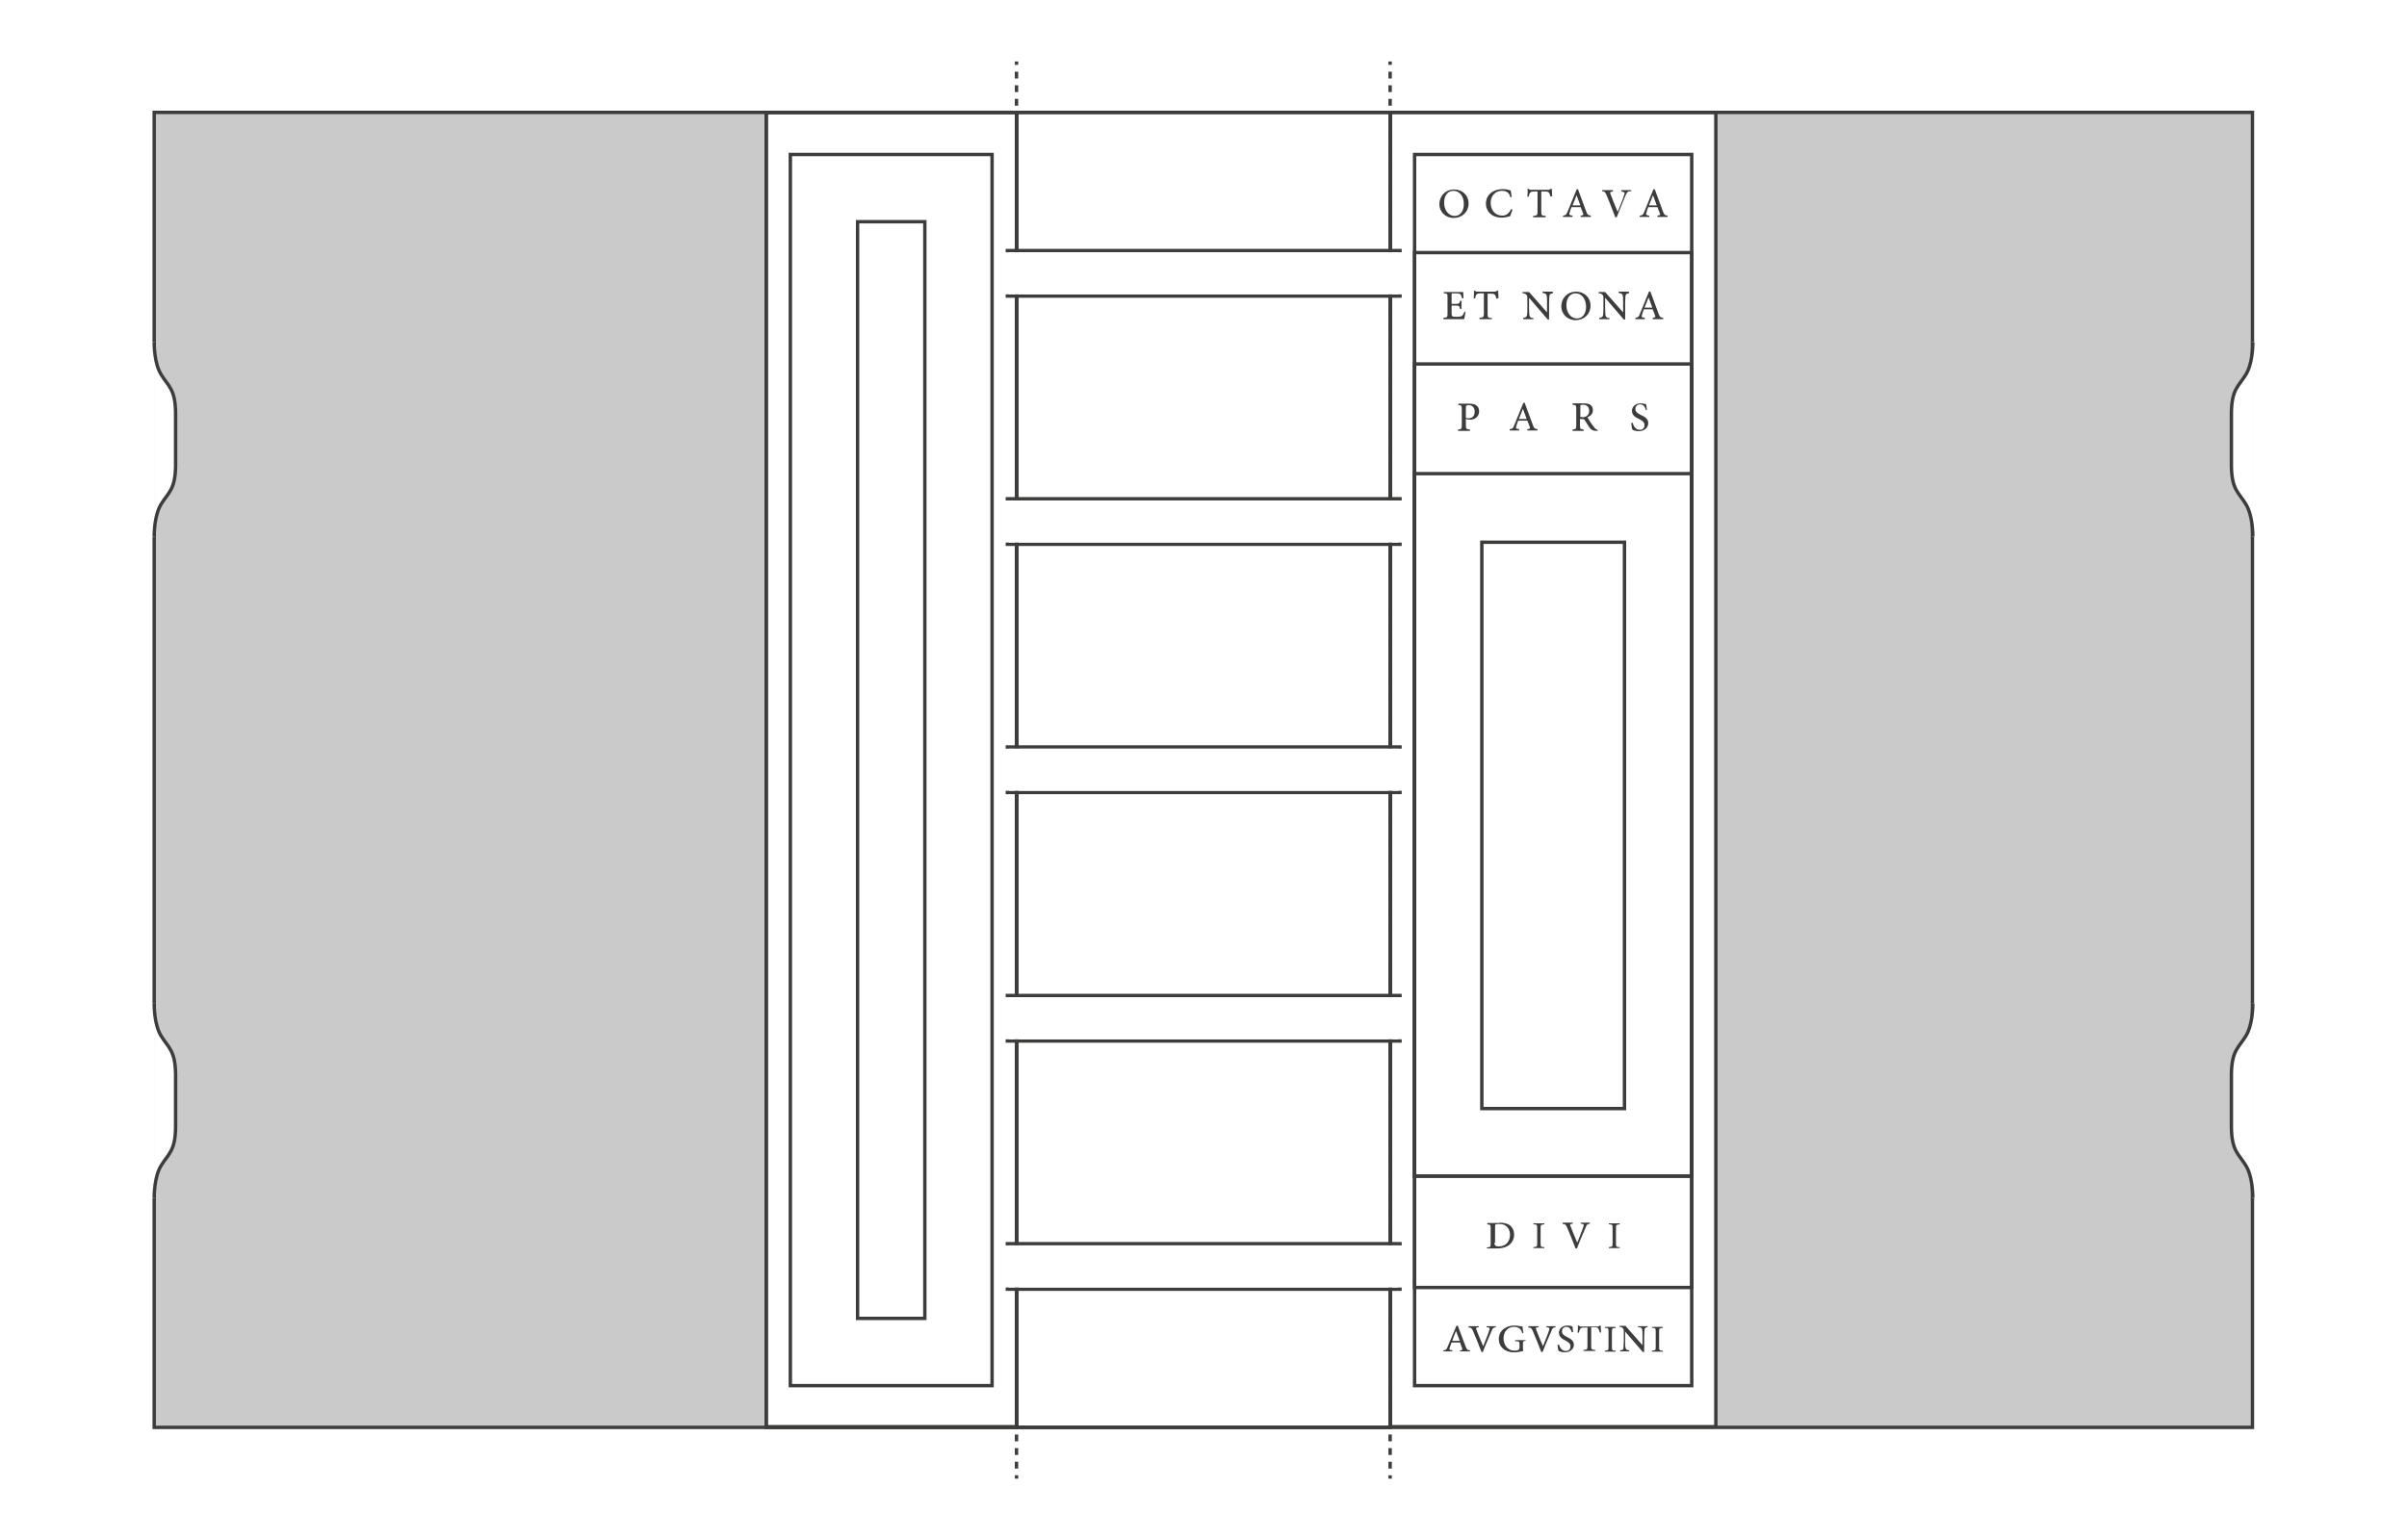 <?xml version="1.0" encoding="utf-8"?>
<!-- Generator: Adobe Illustrator 23.0.1, SVG Export Plug-In . SVG Version: 6.00 Build 0)  -->
<svg version="1.1" id="G_2_V_-_Vodany_x5F_verze_02"
	 xmlns="http://www.w3.org/2000/svg" xmlns:xlink="http://www.w3.org/1999/xlink" x="0px" y="0px" viewBox="0 0 708.7 453.5"
	 style="enable-background:new 0 0 708.7 453.5;" xml:space="preserve">
<style type="text/css">
	.st0{fill:#FFFFFF;}
	.st1{fill:#3C3C3B;}
	.st2{fill:none;stroke:#3C3C3B;stroke-miterlimit:10;}
	.st3{fill:none;stroke:#3C3C3B;stroke-linejoin:round;}
	.st4{fill:none;stroke:#3C3C3B;stroke-linejoin:round;stroke-dasharray:2.007,2.007;}
	.st5{fill:#CACACA;}
	.st6{fill:#FFFFFF;stroke:#3C3C3B;stroke-miterlimit:10;}
</style>
<rect x="0" y="0" class="st0" width="708.7" height="453.5"/>
<g>
	<path class="st1" d="M429.8,398.1v-0.3c0.7-0.1,0.8-0.2,0.7-0.7c-0.2-0.5-0.4-1-0.6-1.7h-2.5c-0.2,0.5-0.4,1-0.5,1.4
		c-0.3,0.7-0.2,0.8,0.7,0.9v0.3H425v-0.3c0.8-0.1,0.9-0.2,1.3-1.2l2.5-6l0.4-0.1c0.8,2,1.5,4.1,2.3,6.1c0.4,1,0.5,1.1,1.3,1.2v0.3
		H429.8z M428.7,392L428.7,392c-0.4,1-0.8,1.9-1.1,2.9h2.2L428.7,392z"/>
	<path class="st1" d="M440.5,390.9c-0.8,0.1-1,0.2-1.4,1.3c-0.3,0.7-1.6,3.6-2.5,6h-0.4c-0.8-2.1-1.8-4.6-2.5-6.2
		c-0.4-0.9-0.6-1-1.3-1v-0.4h3v0.3c-0.9,0.1-0.9,0.2-0.7,0.7c0.3,0.8,1.2,3.1,2,4.9h0c0.6-1.6,1.5-3.7,1.8-4.7
		c0.2-0.7,0.2-0.8-0.8-0.9v-0.3h2.7V390.9z"/>
	<path class="st1" d="M449.1,394.9c-0.7,0.1-0.7,0.2-0.7,0.9v1c0,0.4,0,0.8,0.1,1.1c-0.7,0.2-1.8,0.4-2.7,0.4
		c-2.7,0-4.5-1.6-4.5-3.9c0-2.6,2.2-4,4.6-4c1,0,2,0.3,2.4,0.3c0,0.4,0.1,1,0.2,1.9l-0.3,0.1c-0.3-1.4-1.2-1.9-2.4-1.9
		c-1.8,0-3.1,1.3-3.1,3.4c0,1.7,1,3.6,3.3,3.6c0.4,0,0.8-0.1,1-0.2c0.3-0.1,0.4-0.3,0.4-0.7v-0.9c0-0.9-0.1-0.9-1.3-1v-0.3h3.1
		V394.9z"/>
	<path class="st1" d="M458.1,390.9c-0.8,0.1-1,0.2-1.4,1.3c-0.3,0.7-1.6,3.6-2.5,6h-0.4c-0.8-2.1-1.8-4.6-2.5-6.2
		c-0.4-0.9-0.6-1-1.3-1v-0.4h3v0.3c-0.9,0.1-0.9,0.2-0.7,0.7c0.3,0.8,1.2,3.1,2,4.9h0c0.6-1.6,1.5-3.7,1.8-4.7
		c0.2-0.7,0.2-0.8-0.8-0.9v-0.3h2.7V390.9z"/>
	<path class="st1" d="M462.8,392.4c-0.2-0.7-0.6-1.6-1.6-1.6c-0.9,0-1.3,0.6-1.3,1.3c0,0.8,0.5,1.2,1.5,1.7c1,0.5,2,1,2,2.3
		c0,1.2-1.1,2.2-2.7,2.2c-0.5,0-0.9-0.1-1.2-0.2c-0.3-0.1-0.5-0.2-0.6-0.2c-0.1-0.2-0.3-1.3-0.3-1.8l0.4-0.1c0.2,0.7,0.8,1.9,2,1.9
		c0.9,0,1.4-0.5,1.4-1.4c0-0.8-0.6-1.2-1.5-1.7c-0.8-0.4-1.9-1-1.9-2.3c0-1.1,0.9-2.1,2.5-2.1c0.6,0,1.1,0.1,1.5,0.3
		c0,0.4,0.1,0.9,0.2,1.6L462.8,392.4z"/>
	<path class="st1" d="M471,392.4c-0.1-0.6-0.3-0.9-0.4-1.1c-0.2-0.3-0.4-0.4-1.3-0.4h-0.8v5.6c0,0.9,0.1,1,1.2,1.1v0.3h-3.5v-0.3
		c1.1-0.1,1.2-0.2,1.2-1.1V391h-0.7c-1,0-1.3,0.1-1.4,0.4c-0.2,0.2-0.3,0.5-0.4,1.1h-0.4c0.1-0.7,0.1-1.5,0.1-2.1h0.3
		c0.2,0.3,0.3,0.3,0.7,0.3h4.8c0.3,0,0.4-0.1,0.6-0.3h0.3c0,0.5,0.1,1.4,0.1,2.1L471,392.4z"/>
	<path class="st1" d="M472.5,398.1v-0.3c1-0.1,1.1-0.1,1.1-1.1v-4.5c0-1-0.1-1.1-1.1-1.1v-0.3h3.2v0.3c-1,0.1-1.1,0.1-1.1,1.1v4.5
		c0,1,0.1,1.1,1.1,1.1v0.3H472.5z"/>
	<path class="st1" d="M485.2,390.9c-0.7,0-0.9,0.2-1,0.7c0,0.4-0.1,0.9-0.1,2v4.6h-0.4l-5.2-6h0l0,2.8c0,1.1,0,1.6,0.1,1.9
		c0.1,0.6,0.3,0.7,1.1,0.8v0.3H477v-0.3c0.7,0,1-0.2,1-0.8c0-0.4,0.1-0.9,0.1-2v-2.5c0-0.8,0-0.9-0.3-1.2c-0.2-0.3-0.5-0.4-1-0.4
		v-0.3h1.8l5,5.7h0v-2.7c0-1.1,0-1.6-0.1-1.9c-0.1-0.5-0.3-0.7-1.2-0.7v-0.3h2.8V390.9z"/>
	<path class="st1" d="M486.4,398.1v-0.3c1-0.1,1.1-0.1,1.1-1.1v-4.5c0-1-0.1-1.1-1.1-1.1v-0.3h3.2v0.3c-1,0.1-1.1,0.1-1.1,1.1v4.5
		c0,1,0.1,1.1,1.1,1.1v0.3H486.4z"/>
</g>
<g>
	<path class="st1" d="M441.4,360.1c1.5,0,2.7,0.3,3.4,1c0.6,0.6,1,1.4,1,2.5c0,1.4-0.6,2.4-1.5,3.1c-0.9,0.7-2.1,1-3.6,1h-2.9v-0.3
		c1-0.1,1.1-0.1,1.1-1.1v-4.6c0-1-0.1-1-1-1.1v-0.4H441.4z M440,366c0,0.9,0.4,1.1,1.3,1.1c2.2,0,3.3-1.6,3.3-3.4
		c0-1.2-0.5-2.2-1.3-2.7c-0.5-0.4-1.3-0.5-2.1-0.5c-0.5,0-0.8,0.1-0.9,0.2c-0.1,0.1-0.1,0.2-0.1,0.7V366z"/>
	<path class="st1" d="M451.5,367.6v-0.3c1-0.1,1.1-0.1,1.1-1.1v-4.5c0-1-0.1-1.1-1.1-1.1v-0.3h3.2v0.3c-1,0.1-1.1,0.1-1.1,1.1v4.5
		c0,1,0.1,1.1,1.1,1.1v0.3H451.5z"/>
	<path class="st1" d="M468.2,360.4c-0.8,0.1-1,0.2-1.4,1.3c-0.3,0.7-1.6,3.6-2.5,6h-0.4c-0.8-2.1-1.8-4.6-2.5-6.2
		c-0.4-0.9-0.6-1-1.3-1v-0.4h3v0.3c-0.9,0.1-0.9,0.2-0.7,0.7c0.3,0.8,1.2,3.1,2,4.9h0c0.6-1.6,1.5-3.7,1.8-4.7
		c0.2-0.7,0.2-0.8-0.8-0.9v-0.3h2.7V360.4z"/>
	<path class="st1" d="M473.7,367.6v-0.3c1-0.1,1.1-0.1,1.1-1.1v-4.5c0-1-0.1-1.1-1.1-1.1v-0.3h3.2v0.3c-1,0.1-1.1,0.1-1.1,1.1v4.5
		c0,1,0.1,1.1,1.1,1.1v0.3H473.7z"/>
</g>
<g>
	<path class="st1" d="M432.6,118.9c0.9,0,1.6,0.1,2.1,0.5c0.5,0.4,0.8,0.9,0.8,1.7c0,1.6-1.2,2.4-2.4,2.5c-0.2,0-0.5,0-0.6,0
		l-0.9-0.2v1.9c0,1,0.1,1.1,1.2,1.2v0.4h-3.5v-0.4c1-0.1,1.1-0.2,1.1-1.2v-4.8c0-1.1-0.1-1.1-1-1.2v-0.4H432.6z M431.5,123
		c0.2,0.1,0.5,0.2,0.9,0.2c0.8,0,1.8-0.4,1.8-2c0-1.3-0.9-1.9-1.8-1.9c-0.3,0-0.6,0.1-0.7,0.2c-0.1,0.1-0.1,0.2-0.1,0.6V123z"/>
	<path class="st1" d="M449.7,126.8v-0.4c0.8-0.1,0.9-0.2,0.7-0.7c-0.2-0.5-0.4-1.1-0.7-1.8H447c-0.2,0.6-0.4,1-0.5,1.5
		c-0.3,0.7-0.2,0.9,0.8,1v0.4h-2.8v-0.4c0.8-0.1,1-0.2,1.4-1.3l2.6-6.4l0.4-0.1c0.8,2.2,1.6,4.3,2.4,6.5c0.4,1.1,0.6,1.2,1.4,1.3
		v0.4H449.7z M448.4,120.4L448.4,120.4c-0.4,1-0.8,2.1-1.2,3h2.3L448.4,120.4z"/>
	<path class="st1" d="M470.4,126.9c-0.2,0-0.3,0-0.4,0c-1,0-1.5-0.3-2.1-1.1c-0.4-0.6-0.8-1.3-1.2-1.9c-0.2-0.4-0.4-0.5-1.1-0.5
		h-0.4v1.9c0,1,0.1,1.1,1.1,1.2v0.4H463v-0.4c1-0.1,1.1-0.2,1.1-1.2v-4.9c0-1-0.1-1.1-1.1-1.2v-0.4h3.2c0.9,0,1.6,0.1,2,0.4
		c0.5,0.3,0.8,0.9,0.8,1.6c0,1.1-0.7,1.7-1.6,2.1c0.2,0.4,0.7,1.2,1.1,1.8c0.5,0.6,0.7,1,1,1.3c0.3,0.4,0.6,0.5,0.9,0.6L470.4,126.9
		z M465.8,122.9c0.6,0,1-0.1,1.4-0.4c0.5-0.4,0.7-0.8,0.7-1.5c0-1.3-0.9-1.8-1.8-1.8c-0.4,0-0.6,0.1-0.7,0.1
		c-0.1,0.1-0.1,0.2-0.1,0.5v3H465.8z"/>
	<path class="st1" d="M484.6,120.8c-0.2-0.8-0.6-1.7-1.7-1.7c-0.9,0-1.4,0.7-1.4,1.3c0,0.9,0.6,1.3,1.6,1.8c1.1,0.5,2.2,1.1,2.2,2.4
		c0,1.3-1.1,2.4-2.8,2.4c-0.5,0-0.9-0.1-1.3-0.2c-0.3-0.1-0.5-0.2-0.6-0.3c-0.1-0.2-0.3-1.4-0.3-1.9l0.4-0.1
		c0.2,0.8,0.8,2.1,2.1,2.1c0.9,0,1.4-0.6,1.4-1.4c0-0.9-0.7-1.3-1.6-1.8c-0.9-0.4-2.1-1-2.1-2.4c0-1.2,1-2.2,2.6-2.2
		c0.6,0,1.2,0.1,1.6,0.3c0.1,0.4,0.1,0.9,0.2,1.7L484.6,120.8z"/>
</g>
<g>
	<path class="st1" d="M431.5,92c-0.1,0.5-0.3,1.6-0.4,2H425v-0.4c1.1-0.1,1.2-0.2,1.2-1.2v-4.8c0-1.1-0.1-1.2-1.1-1.2v-0.4h5.7
		c0,0.3,0.1,1.1,0.1,1.8l-0.4,0.1c-0.1-0.5-0.3-0.8-0.4-1.1c-0.2-0.3-0.5-0.4-1.4-0.4h-0.9c-0.4,0-0.4,0-0.4,0.4v2.7h1.1
		c1.1,0,1.2-0.1,1.4-0.9h0.4v2.4h-0.4c-0.2-0.9-0.3-1-1.4-1h-1.1v2.2c0,0.6,0.1,0.9,0.3,1c0.2,0.1,0.7,0.1,1.3,0.1
		c0.9,0,1.3-0.1,1.6-0.4c0.2-0.3,0.5-0.7,0.6-1.2L431.5,92z"/>
	<path class="st1" d="M440.6,88c-0.1-0.6-0.3-0.9-0.4-1.1c-0.2-0.3-0.4-0.4-1.4-0.4H438v6c0,1,0.1,1.1,1.3,1.2V94h-3.7v-0.4
		c1.1-0.1,1.3-0.2,1.3-1.2v-6h-0.7c-1.1,0-1.3,0.1-1.5,0.4c-0.2,0.2-0.3,0.6-0.4,1.1h-0.4c0.1-0.8,0.1-1.6,0.1-2.3h0.3
		c0.2,0.3,0.3,0.3,0.7,0.3h5.1c0.3,0,0.5-0.1,0.7-0.3h0.3c0,0.6,0.1,1.5,0.1,2.2L440.6,88z"/>
	<path class="st1" d="M457.3,86.4c-0.7,0-1,0.2-1.1,0.7c0,0.4-0.1,0.9-0.1,2.1v4.9h-0.4l-5.5-6.4h0l0,3c0,1.1,0.1,1.7,0.1,2.1
		c0.1,0.6,0.3,0.8,1.2,0.9V94h-3v-0.4c0.7-0.1,1-0.2,1.1-0.8c0.1-0.4,0.1-1,0.1-2.1v-2.6c0-0.9,0-1-0.3-1.3
		c-0.3-0.3-0.5-0.4-1.1-0.4v-0.4h1.9l5.3,6h0v-2.9c0-1.1,0-1.7-0.1-2c-0.1-0.6-0.4-0.7-1.2-0.8v-0.4h3V86.4z"/>
	<path class="st1" d="M464.1,85.9c2.2,0,4.2,1.6,4.2,4.1c0,2.6-2,4.3-4.4,4.3c-2.3,0-4.2-1.7-4.2-4.1
		C459.7,87.9,461.4,85.9,464.1,85.9L464.1,85.9z M463.9,86.4c-1.4,0-2.7,1.1-2.7,3.5c0,2.2,1.3,3.9,3.1,3.9c1.4,0,2.7-1.1,2.7-3.5
		C466.9,87.7,465.5,86.4,463.9,86.4L463.9,86.4z"/>
	<path class="st1" d="M479.7,86.4c-0.7,0-1,0.2-1.1,0.7c0,0.4-0.1,0.9-0.1,2.1v4.9h-0.4l-5.5-6.4h0l0,3c0,1.1,0.1,1.7,0.1,2.1
		c0.1,0.6,0.3,0.8,1.2,0.9V94h-3v-0.4c0.7-0.1,1-0.2,1.1-0.8c0.1-0.4,0.1-1,0.1-2.1v-2.6c0-0.9,0-1-0.3-1.3
		c-0.3-0.3-0.5-0.4-1.1-0.4v-0.4h1.9l5.3,6h0v-2.9c0-1.1,0-1.7-0.1-2c-0.1-0.6-0.4-0.7-1.2-0.8v-0.4h3V86.4z"/>
	<path class="st1" d="M486.6,94v-0.4c0.8-0.1,0.9-0.2,0.7-0.7c-0.2-0.5-0.4-1.1-0.7-1.8H484c-0.2,0.6-0.4,1-0.5,1.5
		c-0.3,0.7-0.2,0.9,0.8,1V94h-2.8v-0.4c0.8-0.1,1-0.2,1.4-1.3l2.6-6.4l0.4-0.1c0.8,2.2,1.6,4.3,2.4,6.5c0.4,1.1,0.6,1.2,1.4,1.3V94
		H486.6z M485.4,87.6L485.4,87.6c-0.4,1-0.8,2.1-1.2,3h2.3L485.4,87.6z"/>
</g>
<g>
	<path class="st1" d="M428.2,55.8c2.2,0,4.2,1.6,4.2,4.1c0,2.6-2,4.3-4.4,4.3c-2.3,0-4.2-1.7-4.2-4.1
		C423.8,57.8,425.5,55.8,428.2,55.8L428.2,55.8z M427.9,56.2c-1.4,0-2.7,1.1-2.7,3.5c0,2.2,1.3,3.9,3.1,3.9c1.4,0,2.7-1.1,2.7-3.5
		C431,57.6,429.6,56.2,427.9,56.2L427.9,56.2z"/>
	<path class="st1" d="M445.3,61.8c-0.2,0.6-0.5,1.5-0.7,1.9c-0.4,0.1-1.5,0.4-2.4,0.4c-3.2,0-4.7-2.1-4.7-4.1c0-2.6,2.1-4.3,5-4.3
		c1.1,0,2,0.3,2.3,0.4c0.1,0.7,0.2,1.2,0.3,1.9l-0.4,0.1c-0.3-1.4-1.2-1.9-2.5-1.9c-2.1,0-3.3,1.7-3.3,3.5c0,2.3,1.4,3.8,3.4,3.8
		c1.3,0,2-0.7,2.7-2L445.3,61.8z"/>
	<path class="st1" d="M456.5,57.9c-0.1-0.6-0.3-0.9-0.4-1.1c-0.2-0.3-0.4-0.4-1.4-0.4h-0.9v6c0,1,0.1,1.1,1.3,1.2v0.4h-3.7v-0.4
		c1.1-0.1,1.3-0.2,1.3-1.2v-6h-0.7c-1.1,0-1.3,0.1-1.5,0.4c-0.2,0.2-0.3,0.6-0.4,1.1h-0.4c0.1-0.8,0.1-1.6,0.1-2.3h0.3
		c0.2,0.3,0.3,0.3,0.7,0.3h5.1c0.3,0,0.5-0.1,0.7-0.3h0.3c0,0.6,0.1,1.5,0.1,2.2L456.5,57.9z"/>
	<path class="st1" d="M465.4,63.9v-0.4c0.8-0.1,0.9-0.2,0.7-0.7c-0.2-0.5-0.4-1.1-0.7-1.8h-2.7c-0.2,0.6-0.4,1-0.5,1.5
		c-0.3,0.7-0.2,0.9,0.8,1v0.4h-2.8v-0.4c0.8-0.1,1-0.2,1.4-1.3l2.6-6.4l0.4-0.1c0.8,2.2,1.6,4.3,2.4,6.5c0.4,1.1,0.6,1.2,1.4,1.3
		v0.4H465.4z M464.2,57.5L464.2,57.5c-0.4,1-0.8,2.1-1.2,3h2.3L464.2,57.5z"/>
	<path class="st1" d="M480.1,56.3c-0.9,0.1-1,0.2-1.5,1.3c-0.3,0.8-1.6,3.8-2.6,6.4h-0.4c-0.8-2.2-1.9-4.9-2.6-6.6
		c-0.4-0.9-0.6-1-1.3-1.1V56h3.2v0.4c-0.9,0.1-0.9,0.2-0.7,0.8c0.3,0.9,1.3,3.3,2.1,5.2h0c0.7-1.7,1.6-3.9,1.9-5
		c0.3-0.7,0.2-0.8-0.8-1V56h2.9V56.3z"/>
	<path class="st1" d="M488,63.9v-0.4c0.8-0.1,0.9-0.2,0.7-0.7c-0.2-0.5-0.4-1.1-0.7-1.8h-2.7c-0.2,0.6-0.4,1-0.5,1.5
		c-0.3,0.7-0.2,0.9,0.8,1v0.4h-2.8v-0.4c0.8-0.1,1-0.2,1.4-1.3l2.6-6.4l0.4-0.1c0.8,2.2,1.6,4.3,2.4,6.5c0.4,1.1,0.6,1.2,1.4,1.3
		v0.4H488z M486.7,57.5L486.7,57.5c-0.4,1-0.8,2.1-1.2,3h2.3L486.7,57.5z"/>
</g>
<rect x="299.3" y="33.1" class="st2" width="110" height="387.3"/>
<rect x="299.3" y="33.1" class="st2" width="110" height="387.3"/>
<g>
	<g>
		<g>
			<line class="st3" x1="299.3" y1="18.1" x2="299.3" y2="19.1"/>
			<line class="st4" x1="299.3" y1="21.1" x2="299.3" y2="433.5"/>
			<line class="st3" x1="299.3" y1="434.5" x2="299.3" y2="435.5"/>
		</g>
	</g>
</g>
<g>
	<g>
		<g>
			<line class="st3" x1="409.3" y1="18.1" x2="409.3" y2="19.1"/>
			<line class="st4" x1="409.3" y1="21.1" x2="409.3" y2="433.5"/>
			<line class="st3" x1="409.3" y1="434.5" x2="409.3" y2="435.5"/>
		</g>
	</g>
</g>
<rect x="505.2" y="33.4" class="st5" width="158.1" height="387"/>
<rect x="45.4" y="33.4" class="st5" width="180.2" height="387"/>
<rect x="45.4" y="33.1" class="st2" width="253.9" height="387.3"/>
<rect x="409.3" y="33.1" class="st2" width="253.9" height="387.3"/>
<g>
	<g>
		<g>
			<g>
				<rect x="663.1" y="295.6" class="st0" width="3.9" height="57.2"/>
				<path class="st6" d="M663.3,295.6c0,0.7,0,6.3-2.1,9.6c-2.1,3.4-4.1,4.2-4.2,11.1l0,7.9l0,7.9c0.1,6.9,2.1,7.7,4.2,11.1
					c2.1,3.3,2.1,9,2.1,9.6"/>
			</g>
		</g>
	</g>
	<g>
		<g>
			<g>
				<rect x="663.1" y="100.8" class="st0" width="3.9" height="57.2"/>
				<path class="st6" d="M663.3,100.8c0,0.7,0,6.3-2.1,9.6c-2.1,3.4-4.1,4.2-4.2,11.1l0,7.9l0,7.9c0.1,6.9,2.1,7.7,4.2,11.1
					c2.1,3.3,2.1,9,2.1,9.6"/>
			</g>
		</g>
	</g>
</g>
<g>
	<g>
		<g>
			<g>
				<rect x="41.7" y="295.6" class="st0" width="3.9" height="57.2"/>
				<path class="st6" d="M45.4,295.6c0,0.7,0,6.3,2.1,9.6c2.1,3.4,4.1,4.2,4.2,11.1l0,7.9l0,7.9c-0.1,6.9-2.1,7.7-4.2,11.1
					c-2.1,3.3-2.1,9-2.1,9.6"/>
			</g>
		</g>
	</g>
	<g>
		<g>
			<g>
				<rect x="41.7" y="100.8" class="st0" width="3.9" height="57.2"/>
				<path class="st6" d="M45.4,100.8c0,0.7,0,6.3,2.1,9.6c2.1,3.4,4.1,4.2,4.2,11.1l0,7.9l0,7.9c-0.1,6.9-2.1,7.7-4.2,11.1
					c-2.1,3.3-2.1,9-2.1,9.6"/>
			</g>
		</g>
	</g>
</g>
<rect x="416.5" y="139.5" class="st2" width="81.6" height="206.9"/>
<rect x="416.5" y="107.2" class="st2" width="81.6" height="239.2"/>
<rect x="416.5" y="74.4" class="st2" width="81.6" height="304.8"/>
<rect x="416.5" y="45.5" class="st2" width="81.6" height="362.6"/>
<rect x="225.6" y="33.1" class="st2" width="73.7" height="387.3"/>
<rect x="409.3" y="33.1" class="st2" width="95.9" height="387.1"/>
<rect x="225.6" y="33.1" class="st2" width="73.7" height="387.1"/>
<rect x="436.3" y="159.7" class="st2" width="42" height="166.8"/>
<rect x="232.7" y="45.5" class="st2" width="59.4" height="362.6"/>
<rect x="252.5" y="65.3" class="st2" width="19.8" height="323"/>
<g>
	<rect x="296.6" y="220" class="st2" width="115.6" height="13.4"/>
	<rect x="295.6" y="220.5" class="st0" width="117.5" height="12.4"/>
</g>
<g>
	<rect x="296.6" y="293.2" class="st2" width="115.6" height="13.4"/>
	<rect x="295.6" y="293.7" class="st0" width="117.5" height="12.4"/>
</g>
<g>
	<rect x="296.6" y="366.3" class="st2" width="115.6" height="13.4"/>
	<rect x="295.7" y="366.8" class="st0" width="117.3" height="12.4"/>
</g>
<g>
	<rect x="296.6" y="146.9" class="st2" width="115.6" height="13.4"/>
	<rect x="295.5" y="147.4" class="st0" width="117.7" height="12.4"/>
</g>
<g>
	<rect x="296.6" y="73.8" class="st2" width="115.6" height="13.4"/>
	<rect x="295.6" y="74.3" class="st0" width="117.4" height="12.4"/>
</g>
</svg>
